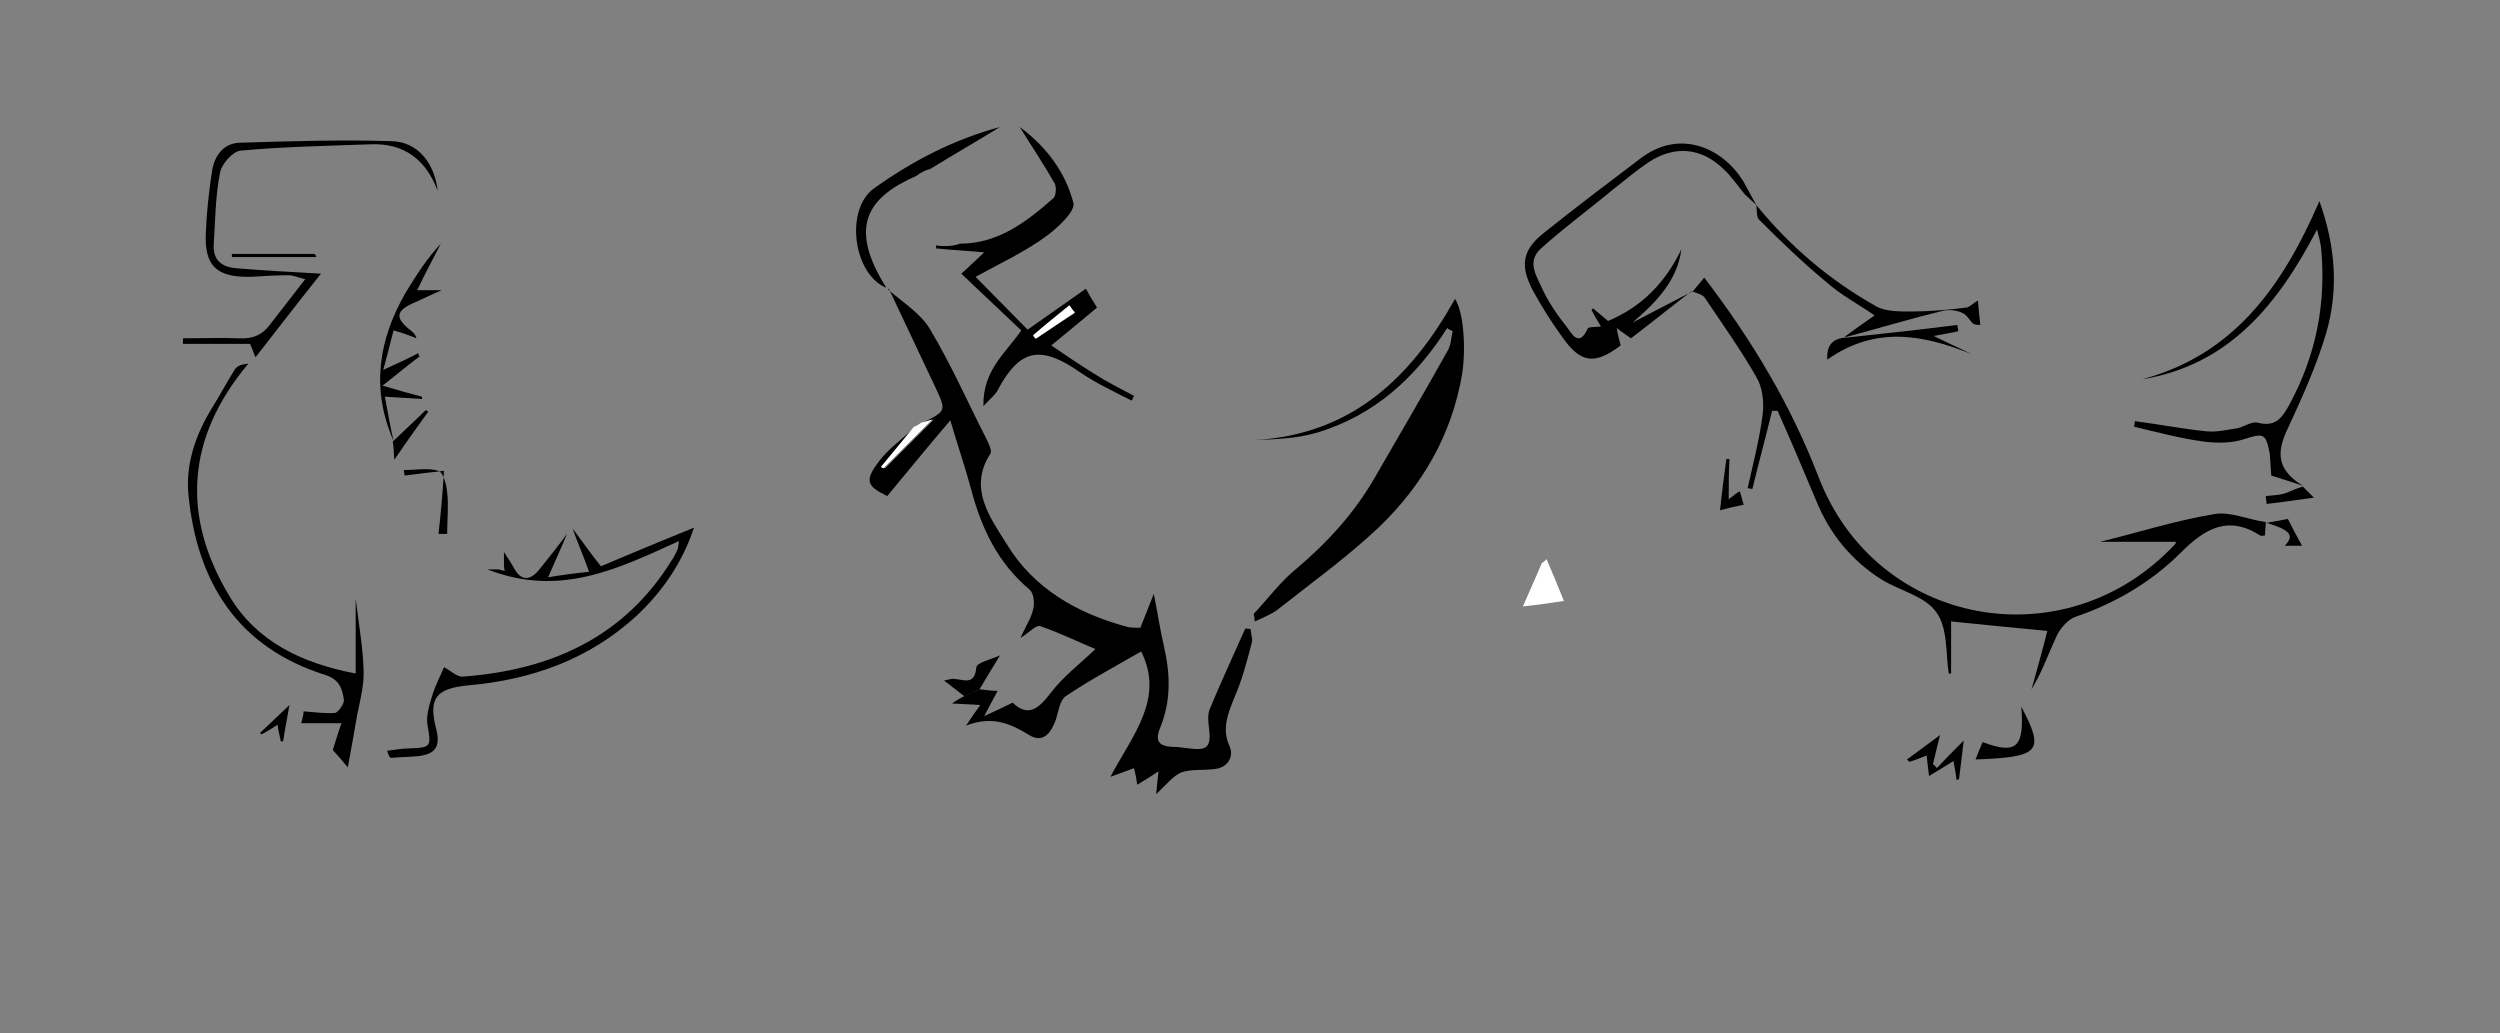 <?xml version="1.0" encoding="utf-8"?>
<!-- Generator: Adobe Illustrator 26.0.0, SVG Export Plug-In . SVG Version: 6.00 Build 0)  -->
<svg version="1.1" id="Layer_1" xmlns="http://www.w3.org/2000/svg" xmlns:xlink="http://www.w3.org/1999/xlink" x="0px" y="0px"
	 viewBox="0 0 317 131" style="enable-background:new 0 0 317 131;" xml:space="preserve">
<rect x="0" y="0" width="317" height="131" fill="#808080" stroke="none"/>
<style type="text/css">
	.st0{fill:#FFFFFF;}
</style>
<g>
	<path d="M124.2,87.4c0.8,0.1,1.6,0.2,2.3,0.2c-0.5,0.9-1,1.9-1.7,3.2c1.3-0.6,2.4-1.1,3.6-1.7c1.9,1.8,3.2,0.9,4.8-1.2
		c1.6-2.1,3.7-3.7,5.7-5.6c-2.2-0.9-4.6-2.1-7-2.9c-0.5-0.2-1.4,0.8-2.5,1.5c0.6-1.4,1.3-2.4,1.6-3.6c0.2-0.8,0.1-2-0.4-2.5
		c-4.1-3.4-6.2-7.9-7.5-12.9c-0.7-2.6-1.6-5.2-2.6-8.6c-3,3.5-5.5,6.6-8,9.6c-2.7-1.3-2.9-2-0.9-4.6c1.3-1.6,3-2.8,4.5-4.2
		c-1.4,1.7-2.8,3.4-4.2,5.1c0.1,0.1,0.2,0.1,0.3,0.2c2-2,4-4,6.2-6.2c-0.6,0.1-1,0.2-1.4,0.4c3-1.5,3-1.5,1.6-4.5
		c-2-4.2-3.9-8.3-5.9-12.5c0,0-0.1,0.1-0.1,0.1c1.8,1.6,4.1,3,5.3,5c2.7,4.5,4.8,9.3,7.2,14c0.3,0.6,0.7,1.5,0.5,1.8
		c-2.9,4.4,0,8.2,2,11.4c3.4,5.7,9,8.9,15.4,10.6c0.5,0.1,1.1,0.1,1.6,0.1c0.6-1.5,1.1-2.8,1.7-4.3c0.5,2.4,0.8,4.6,1.3,6.7
		c0.8,3.5,0.9,6.9-0.5,10.3c-0.7,1.7-0.1,2.3,1.5,2.4c0.7,0,1.5,0.1,2.2,0.2c2.3,0.3,2.8-0.2,2.5-2.6c-0.1-0.8-0.2-1.7,0.1-2.4
		c1.4-3.4,3-6.8,4.5-10.2c0.2,0,0.5,0,0.7,0.1c0,0.6,0.3,1.3,0.1,1.8c-0.6,2.3-1.2,4.6-2.2,6.9c-0.8,2-1.6,3.9-0.6,6.1
		c0.6,1.3-0.2,2.7-1.8,2.9c-1.4,0.2-2.9,0-4.2,0.4c-1.1,0.4-2,1.6-3.3,2.8c0.1-1.2,0.2-1.9,0.3-2.9c-0.9,0.6-1.7,1.1-2.7,1.7
		c-0.1-0.7-0.2-1.3-0.4-2.1c-0.8,0.3-1.6,0.6-3,1.1c2.8-5.3,6.9-9.9,3.9-15.9c-3.1,1.8-6.5,3.6-9.6,5.7c-0.7,0.5-0.9,1.9-1.2,2.9
		c-0.6,1.7-1.6,3.1-3.4,2c-2.3-1.4-4.6-2.5-8-1.2c0.8-1.2,1.2-1.8,1.8-2.6c-1.1-0.1-2-0.1-3.6-0.2c0.9-0.6,1.3-0.8,1.7-1
		C122.9,88,123.5,87.7,124.2,87.4z"/>
	<path d="M183.5,41.6c-4,6.3-9.2,11-16.3,13.2c-2.6,0.8-5.3,0.9-8.1,1c12.3-0.7,19.8-7.9,25.4-17.9c1.1,1.7,1.4,6.3,0.9,9.5
		c-1.3,7.7-5,14.1-10.5,19.4c-4,3.8-8.6,7.1-12.9,10.5c-0.8,0.6-1.8,1-2.9,1.5c0-0.6-0.2-0.9-0.1-1c1.8-1.9,3.4-4.1,5.4-5.7
		c3.9-3.3,7.3-7,9.9-11.5c3.1-5.4,6.3-10.8,9.3-16.2c0.4-0.7,0.4-1.6,0.6-2.4C183.8,41.8,183.6,41.7,183.5,41.6z"/>
	<path d="M138.6,47.3c-1.8-1.1-3.5-2.3-5.3-3.5c2.2-1.8,4-3.3,5.8-4.8c-0.5-0.8-1-1.6-1.4-2.4c-2.4,1.7-4.7,3.3-7.4,5.2
		c-2.1-2.1-4.2-4.3-6.6-6.7c3.3-1.8,6.3-3.2,8.9-5.1c1.5-1.1,3.8-3.2,3.5-4.3c-1-3.8-3.3-7-6.8-9.6c1.6,2.6,3.1,4.8,4.4,7.1
		c0.3,0.5,0.2,1.6-0.1,1.9c-3.4,3-7,5.8-11.9,5.8c-0.5,0.2-1.1,0.3-1.8,0.3c-0.4,0-0.8,0-1.2-0.1c0,0.1,0,0.3,0,0.4
		c2,0.2,4,0.3,6.1,0.5c-1.2,1.1-2.1,2-2.9,2.7c2.7,2.6,5.2,4.9,7.6,7.2c-2.1,3-4.9,5.1-4.8,9.6c0.9-1,1.6-1.5,1.9-2.2
		c2.6-4.8,5.1-5.5,9.6-2.6c1,0.7,2.1,1.4,3.2,2c1.3,0.7,2.7,1.4,4.1,2.1c0.1-0.2,0.2-0.4,0.3-0.6C142.1,49.3,140.3,48.4,138.6,47.3z
		 M131.3,43c-0.1-0.1-0.2-0.3-0.3-0.4l4.6-3.8c0.2,0.3,0.4,0.6,0.7,0.9C134.6,40.8,132.9,41.9,131.3,43z"/>
	<path d="M116.2,22.3c0.5-0.4,1.1-0.7,1.8-0.9c2.9-1.8,5.9-3.5,8.8-5.3c-5.9,1.6-11.1,4.3-16,7.8c-3.7,2.7-2.6,10.9,1.6,12.6
		C107.6,28.9,109.8,25.1,116.2,22.3z"/>
	<path d="M124.2,87.4c-0.6,0.3-1.3,0.6-1.9,0.9c-0.8-0.6-1.5-1.2-2.6-2c0.5-0.1,1-0.3,1.4-0.2c1.2,0.1,2.5,0.8,2.7-1.5
		c0.1-0.6,1.9-1,3-1.5C125.8,84.7,125,86.1,124.2,87.4z"/>
	<path class="st0" d="M116.8,53.6c0.4-0.1,0.8-0.2,1.4-0.4c-2.2,2.2-4.2,4.2-6.2,6.2c-0.1-0.1-0.2-0.1-0.3-0.2
		c1.4-1.7,2.8-3.4,4.2-5.1C116.3,54,116.5,53.8,116.8,53.6z"/>
	<path class="st0" d="M131,42.5c1.5-1.3,3-2.5,4.6-3.8c0.2,0.3,0.4,0.6,0.7,0.9c-1.6,1.1-3.3,2.2-4.9,3.3
		C131.2,42.8,131.1,42.7,131,42.5z"/>
</g>
<g>
	<path d="M287.3,66.2c0,0.6-0.1,1.1-0.1,1.7c-0.3,0-0.5,0.1-0.6,0c-4.1-2.6-7-0.9-10.1,2.2c-3.7,3.7-8.3,6.4-13.3,8.1
		c-0.9,0.3-1.8,1.3-2.3,2.2c-1.1,2.3-1.9,4.7-3.3,7c0.7-2.5,1.4-5,2-7.4c-4.3-0.4-8.2-0.8-12.2-1.2c0,2.2,0,4.4,0,6.6
		c-0.1,0-0.2,0-0.3,0c-0.4-2.6-0.1-5.8-1.6-7.8c-1.4-2-4.6-2.7-6.9-4.1c-3.8-2.4-6.6-5.8-8.3-10c-1.6-3.8-3.2-7.6-4.9-11.4
		c-0.2,0-0.5,0-0.7,0c-0.8,3.3-1.7,6.6-2.5,9.9c-0.2,0-0.4-0.1-0.6-0.1c0.7-3.1,1.5-6.2,1.9-9.3c0.2-1.6,0-3.5-0.8-4.8
		c-2-3.5-4.3-6.7-6.5-10c-0.3-0.5-1.1-0.6-1.7-0.9c0,0,0.1,0.1,0.1,0.1c0.5-0.6,0.9-1.1,1.5-1.8c6.1,8,11,16.2,14.5,25.3
		c7.3,19,31.3,23.4,45.2,8.5c0.1-0.1,0.1-0.3,0.1-0.3c-3.1,0-6.3,0-9.6,0c4.9-1.2,9.6-2.7,14.4-3.5
		C282.7,64.8,285.1,65.9,287.3,66.2L287.3,66.2z"/>
	<path d="M222.7,26c-0.5-0.5-1-0.9-1.5-1.4c-0.9-1.1-1.7-2.3-2.7-3.2c-2.8-2.7-6.2-3-9.5-0.8c-1.5,1-2.9,2.2-4.3,3.3
		c0,0,0.1-0.1,0.1-0.1c-3.1,2.6-6.4,5-9.4,7.7c-1.9,1.7-0.5,3.6,0.2,5.2c0.8,1.7,1.9,3.3,3.1,4.8c0.6,0.8,1.5,2.6,2.6,0.2
		c0.1-0.3,1-0.2,1.7-0.3c-0.5-0.8-0.9-1.5-1.2-2.1c0.1-0.1,0.1-0.1,0.2-0.2c0.6,0.5,1.2,1,1.9,1.6c4.3-1.8,7.3-4.9,9.3-9.1
		c-0.5,3.8-2.9,6.5-6.2,9.3c2.9-1.5,5.2-2.7,7.5-3.9c0,0-0.1-0.1,0-0.1c-2.6,2-5.2,4.1-7.7,6c-0.8-0.6-1.3-0.9-1.8-1.3
		c0.1,0.7,0.3,1.4,0.5,2.2c-3.3,2.5-5.1,2.3-7.5-1.2c-1.3-1.8-2.5-3.7-3.6-5.7c-1.7-3.2-1.4-5.2,1.4-7.4c4-3.2,8.1-6.3,12.2-9.4
		c5.1-3.9,10.5-1.2,13,2.8C221.5,23.8,222.1,24.9,222.7,26L222.7,26z"/>
	<path d="M292,61.6c-1.4-0.5-2.8-0.9-4-1.3c-0.1-1-0.1-1.9-0.2-2.8c-0.5-2.6-0.8-2.6-3.3-1.8c-1.5,0.5-3.4,0.5-5,0.3
		c-3-0.4-6-1.2-8.9-1.9c0-0.2,0.1-0.4,0.1-0.7c3.1,0.4,6.1,1,9.2,1.3c1.2,0.1,2.5-0.2,3.8-0.4c0.9-0.2,1.8-0.9,2.6-0.7
		c2.3,0.6,3.1-0.7,4-2.3c3.4-6.3,4.7-12.9,4-20c-0.1-0.6-0.2-1.1-0.5-2.2c-5,9.6-11.2,17.2-22.2,19c11.6-3.1,17.8-11.7,22.5-22.6
		c2.1,5.9,2.4,11.3,0.9,16.6c-1.2,4.1-3,8.1-4.8,12C288.5,57.5,288.8,59.6,292,61.6L292,61.6z"/>
	<path d="M222.7,26c4.3,5.3,9.4,9.6,15.3,12.9c1.2,0.6,2.8,0.6,4.2,0.6c2.4,0,4.8-0.2,7.1-0.5c0.4,0,0.8-0.5,1.5-0.9
		c0.1,1.2,0.2,2.2,0.3,3.1c-1.1,0-0.9-0.2-1.8-1.2c-0.6-0.6-2-0.8-2.9-0.6c-4.1,1-8.1,2.2-12.2,3.3c-0.1,0-0.2,0-0.3,0
		c1.2-0.9,2.5-1.8,3.8-2.7c-2-1.4-4.3-2.6-6.2-4.3c-2.9-2.4-5.7-5.1-8.4-7.8C222.7,27.6,222.8,26.7,222.7,26
		C222.7,26,222.7,26,222.7,26z"/>
	<path d="M233.9,42.8c0.1,0,0.2,0,0.3,0c4.7-0.5,9.3-1,14-1.6c0,0.3,0.1,0.5,0.1,0.8c-0.8,0.2-1.6,0.3-3.1,0.6c2,1,3.4,1.6,4.8,2.3
		c-6.2-2.5-12.2-3.6-18.3,0.7C231.6,43.7,232.4,43,233.9,42.8z"/>
	<path class="st0" d="M196.1,70.9c0.7,1.6,1.4,3.3,2.2,5.3c-1.9,0.3-3.4,0.5-5.2,0.7c0.9-2.1,1.7-3.8,2.4-5.5
		C195.7,71.3,195.9,71.1,196.1,70.9z"/>
	<path d="M256.3,89.6c3,5.7,2.4,6.4-5.8,6.7c0.3-0.8,0.6-1.5,0.9-2.2C255.7,95.7,256.7,94.8,256.3,89.6z"/>
	<path d="M249,93.9c-0.2,1.8-0.4,3.3-0.6,4.9c-0.1,0-0.2,0.1-0.3,0.1c-0.1-0.7-0.2-1.4-0.4-2.4c-1,0.6-1.9,1.2-3.1,1.9
		c-0.1-0.9-0.2-1.6-0.3-2.6c-0.8,0.3-1.5,0.6-2.2,0.8c-0.1-0.1-0.2-0.2-0.3-0.3c1.4-1,2.7-2,4.2-3.1c-0.3,1.2-0.6,2.4-0.9,3.7
		c0.2,0.2,0.4,0.3,0.5,0.5C246.7,96.2,247.8,95.1,249,93.9z"/>
	<path d="M219.2,63.3c0.8-0.6,1-0.8,1.4-1c0.2,0.5,0.3,1.1,0.5,1.7c-1,0.2-1.9,0.4-3,0.7c0.2-2,0.5-4.2,0.8-6.5c0.1,0,0.3,0,0.4,0
		C219.2,59.8,219.2,61.3,219.2,63.3z"/>
	<path d="M287.4,66.3c1.1-0.2,2.1-0.4,2.7-0.5c0.7,1.4,1.2,2.3,1.8,3.4c-0.7,0-1.4,0-2.2,0C291,67.9,290.4,67.2,287.4,66.3
		C287.3,66.2,287.4,66.3,287.4,66.3z"/>
	<path d="M292,61.7c0.3,0.3,0.7,0.7,1.4,1.4c-2.3,0.3-4.1,0.6-6,0.8c0-0.3-0.1-0.7-0.1-1c0.8-0.1,1.6-0.1,2.3-0.3
		C290.5,62.3,291.2,61.9,292,61.7C292,61.6,292,61.7,292,61.7z"/>
</g>
<g>
	<path d="M42.2,95.1c0.3-0.9,0.6-2,1.1-3.4c-1.7,0-3.3,0-5.1,0c0.2-0.7,0.3-1.3,0.3-1.5c1.4,0.1,2.8,0.3,4,0.2
		c0.4-0.1,1.2-1.2,1.1-1.7c-0.2-1.3-0.5-2.5-2.3-3.1C30.1,82.1,25,73.8,23.9,62.8c-0.4-3.9,0.9-7.7,3-11.1c1-1.6,1.9-3.3,2.9-4.9
		c0.3-0.4,0.8-0.6,1.7-0.7c-7.9,9.4-8.5,19.4-2.4,29.5c3.4,5.7,9.1,8.5,16,9.8c0-3.2,0-6.1,0-9.5c0.4,3.3,0.9,6.1,1,8.9
		c0.1,1.9-0.4,3.9-0.8,5.8c-0.4,2.3-0.8,4.6-1.2,6.7C43.7,96.8,43.1,96.1,42.2,95.1z"/>
	<path d="M72.6,67c1.2,1.6,2.3,3.2,3.6,4.8c3.8-1.6,7.6-3.2,11.8-4.9c-1.5,4.5-4,8.1-7.3,11.2c-6,5.5-13.3,8.1-21.3,8.8
		c-4.1,0.4-5.1,1.6-4.1,5.5c0.6,2.3-0.1,3.3-2.5,3.5c-1.1,0.1-2.2,0.1-3.2,0.2c-0.1,0-0.3-0.1-0.5-0.9c0.9-0.1,1.8-0.3,2.7-0.3
		c2.9-0.1,2.9-0.2,2.4-3c-0.2-1.2,0.3-2.7,0.7-4c0.4-1.2,1-2.3,1.4-3.3c0.8,0.4,1.6,1.2,2.3,1.2C69.7,85,79.1,80.9,85.2,71
		c0.3-0.4,0.5-0.9,0.7-1.3c0.1-0.2,0.1-0.5,0.2-1.1c-7.7,3.5-15.1,7.2-24.3,3.6c0.9,0,1.1,0,1.3,0c0.2,0,0.5,0.1,0.9,0.2
		c-0.1-0.4-0.1-0.8-0.1-1.1c0-0.3,0-0.6,0-1.3c0.6,0.9,0.9,1.4,1.2,1.9c0.9,1.8,2.1,1.8,3.3,0.3c1.2-1.5,2.4-3,3.5-4.5
		c-0.7,1.7-1.5,3.4-2.4,5.5c1.8-0.3,3.3-0.5,5.2-0.7C73.9,70.3,73.2,68.7,72.6,67z"/>
	<path d="M55.5,24.2c-1.5-4-4.3-6.1-8.6-5.9c-5.5,0.2-11,0.3-16.4,0.8c-1,0.1-2.4,1.7-2.6,2.8c-0.6,3-0.6,6.1-0.8,9.1
		C27,32.9,28,33.8,29.8,34c3.6,0.3,7.3,0.5,10.9,0.7c-2.8,3.5-5.4,6.9-8.3,10.6c-0.2-0.4-0.4-1.1-0.7-1.7c-2.8,0-5.7,0-8.5,0
		c0-0.2,0-0.4,0-0.7c2.4,0,4.8-0.1,7.2,0c1.7,0.1,2.9-0.5,3.8-1.7c1.4-1.8,2.8-3.6,4.5-5.8c-0.9-0.2-1.5-0.5-2.1-0.5
		c-1.6,0-3.2,0.1-4.7,0.2c-4.4,0.1-6-1.3-5.8-5.6c0.1-2.6,0.4-5.3,0.8-7.9c0.3-1.8,1.4-3.4,3.4-3.5c6.5-0.2,12.9-0.4,19.4-0.2
		C53,18,55.1,20.7,55.5,24.2z"/>
	<path d="M49.9,55.9C47,49.3,48,43,51.5,37c1.3-2.1,2.6-4.2,4.4-6.1c-1,1.9-2,3.8-3,5.9c0.9,0,1.7,0,3.1,0c-1.4,0.6-2.4,1.1-3.3,1.5
		c-2.6,1.1-2.7,2-0.5,3.7c0.2,0.2,0.5,0.4,0.6,0.9c-0.4-0.2-0.8-0.3-1.3-0.5c-0.5-0.2-0.9-0.3-1.6-0.5c-0.4,1.6-0.8,3.1-1.3,5
		c1.7-0.8,3.1-1.4,4.4-2.1c0.1,0.1,0.1,0.3,0.2,0.4c-1.5,1.1-2.9,2.3-4.7,3.7c2,0.6,3.5,1,5,1.4c0,0.1,0,0.2,0,0.3
		c-1.5-0.1-2.9-0.2-4.7-0.3C49.2,52.4,49.5,54.2,49.9,55.9L49.9,55.9z"/>
	<path d="M56.3,59.7c-1.8,0.2-3.4,0.4-5,0.6c0-0.2-0.1-0.5-0.1-0.7c1.5,0,3.1-0.3,4.4,0.1c0.6,0.2,1,1.7,1.1,2.7
		c0.2,1.7,0,3.5,0,5.3c-0.4,0-0.7,0-1.1,0C55.9,65.2,56.1,62.7,56.3,59.7z"/>
	<path d="M49.8,56c1.4-1.3,2.8-2.7,4.2-4c0.1,0.1,0.2,0.1,0.3,0.2c-1.3,1.8-2.6,3.6-4.3,6.1C49.9,56.9,49.9,56.4,49.8,56
		C49.9,55.9,49.8,56,49.8,56z"/>
	<path d="M40.1,32.6c-3.6,0-7.1,0-10.7,0c0-0.1,0-0.3,0-0.4c3.5,0,7,0,10.5,0C40,32.3,40.1,32.5,40.1,32.6z"/>
	<path d="M35.2,91.9c-0.8,0.5-1.4,0.9-2,1.2C33.1,93.1,33,93,33,92.9c1.1-1,2.2-2.1,3.7-3.5c-0.3,1.8-0.6,3.2-0.8,4.6
		c-0.1,0-0.2,0-0.3,0C35.5,93.4,35.3,92.8,35.2,91.9z"/>
</g>
</svg>
